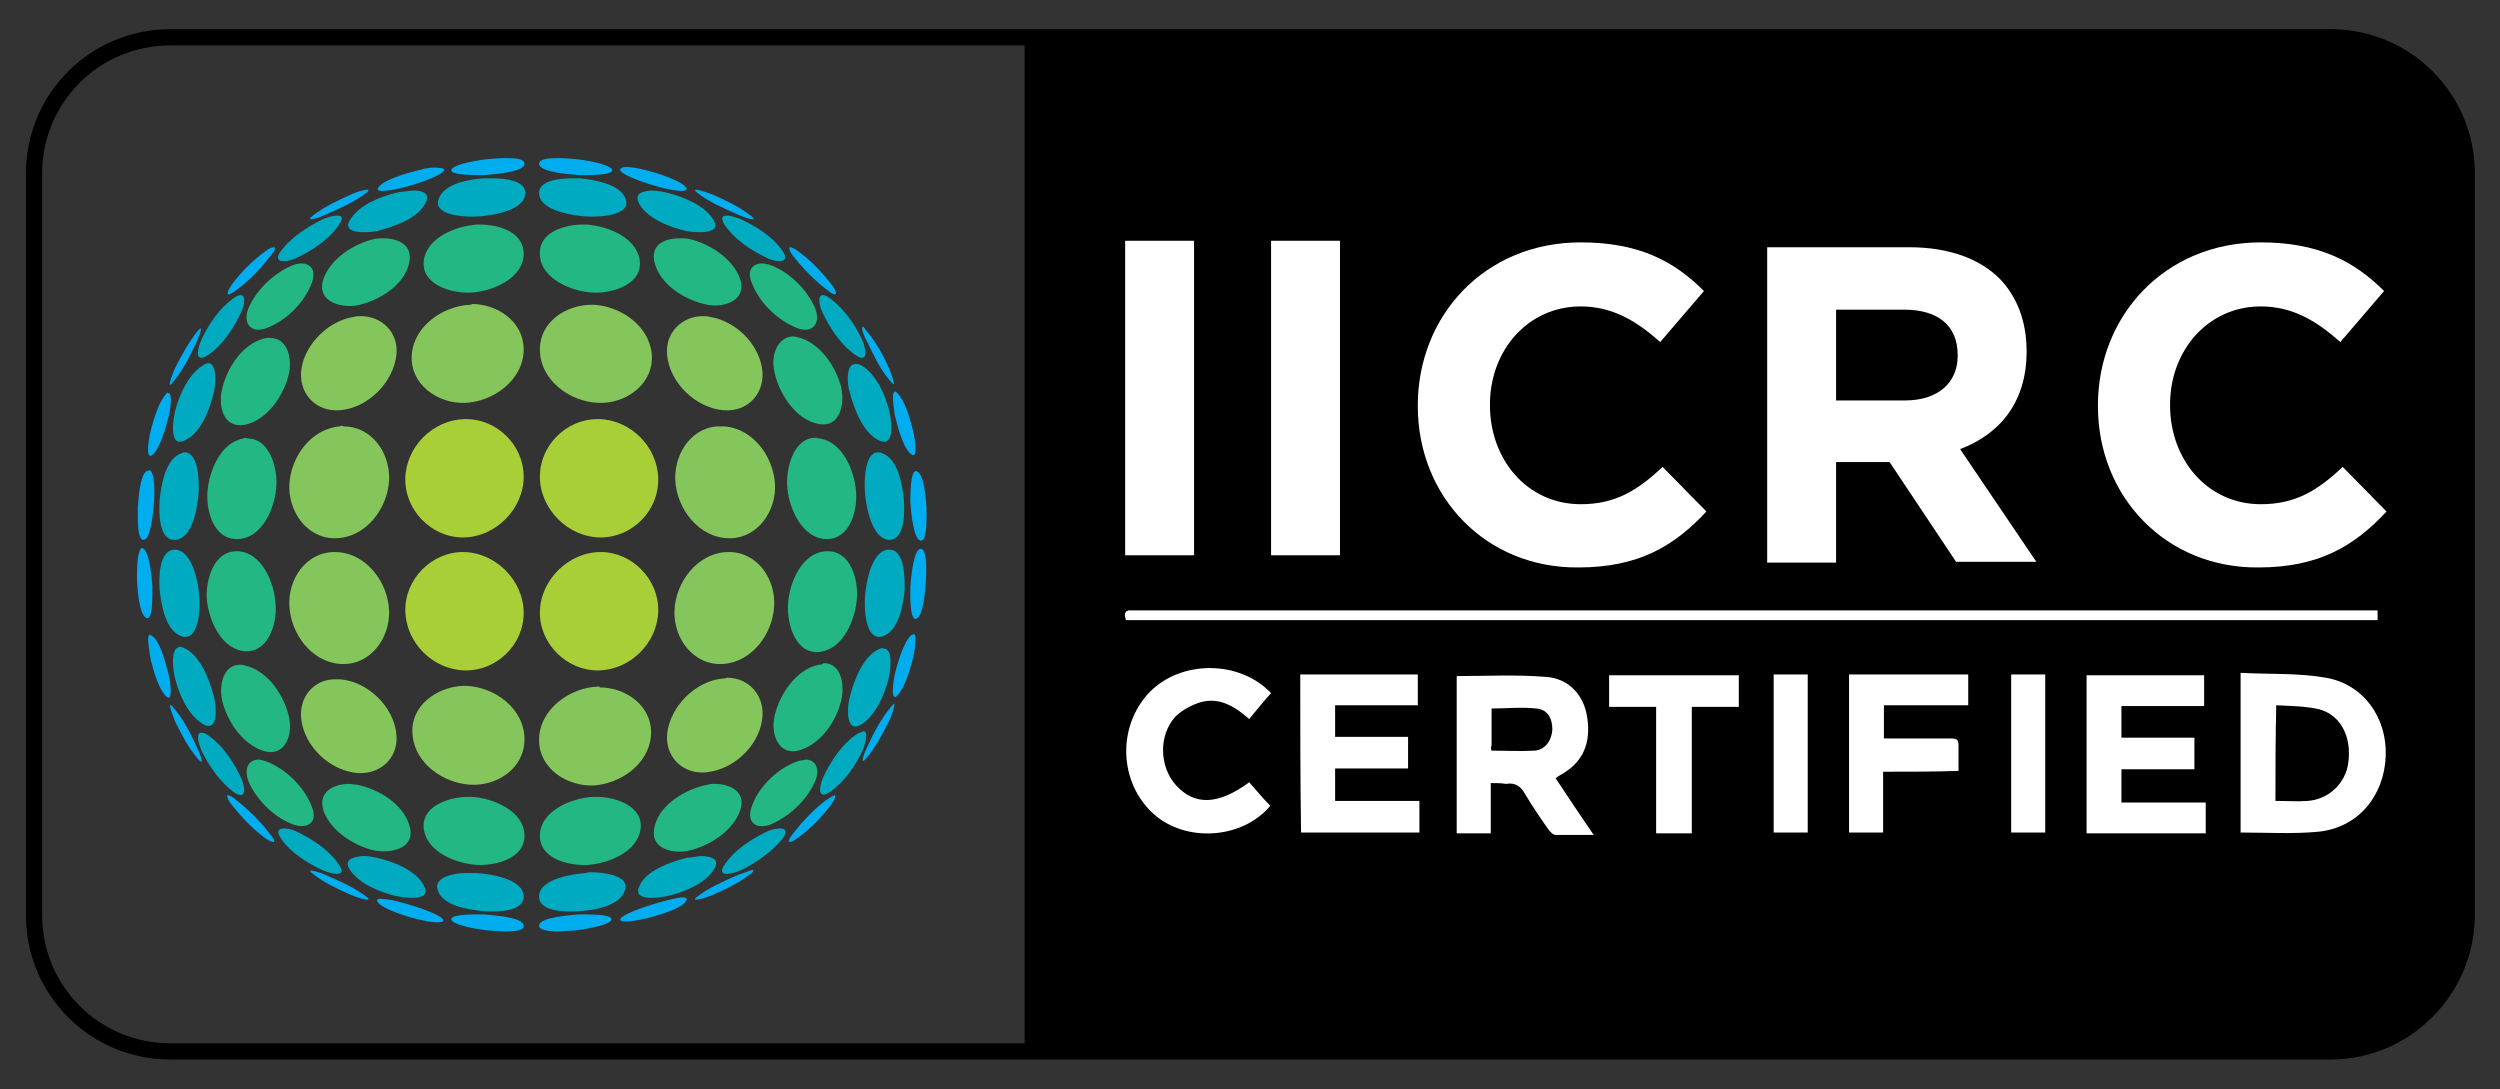 <?xml version="1.0" encoding="utf-8"?>
<!-- Generator: Adobe Illustrator 26.1.0, SVG Export Plug-In . SVG Version: 6.00 Build 0)  -->
<svg version="1.1" id="Layer_1" xmlns="http://www.w3.org/2000/svg" xmlns:xlink="http://www.w3.org/1999/xlink" x="0px" y="0px"
	 viewBox="0 0 308.4 134.4" style="enable-background:new 0 0 308.4 134.4;" xml:space="preserve">
<rect x="0" y="0" width="308.4" height="134.4" fill="#333333" stroke="none"/>
<style type="text/css">
	.st0{clip-path:url(#SVGID_00000020363595981150699270000001419352245267839885_);}
	.st1{fill:#FFFFFF;}
	.st2{fill:none;stroke:#000000;stroke-width:2;stroke-miterlimit:10;}
	.st3{fill:#84C65B;}
	.st4{fill:#A9CF38;}
	.st5{fill:#22B783;}
	.st6{fill:#00ABC2;}
	.st7{fill:#00AEEF;}
</style>
<g>
	<g>
		<defs>
			<path id="SVGID_1_" d="M287.5,129.7H21c-9.3,0-16.8-7.5-16.8-16.8V21.4c0-9.3,7.5-16.8,16.8-16.8h266.5c9.3,0,16.8,7.5,16.8,16.8
				V113C304.2,122.2,296.7,129.7,287.5,129.7z"/>
		</defs>
		<clipPath id="SVGID_00000039136049573177087940000003208133176306952101_">
			<use xlink:href="#SVGID_1_"  style="overflow:visible;"/>
		</clipPath>
		
			<rect x="126.4" y="-0.5" style="clip-path:url(#SVGID_00000039136049573177087940000003208133176306952101_);" width="187.4" height="135.4"/>
	</g>
	<g>
		<g>
			<rect x="138.8" y="29.7" class="st1" width="8.5" height="38.8"/>
			<rect x="156.8" y="29.7" class="st1" width="8.5" height="38.8"/>
			<path class="st1" d="M174.9,50.1V50c0-11,8.2-20.1,20.1-20.1c7.3,0,11.6,2.4,15.2,6l-5.4,6.3c-3-2.7-6-4.4-9.8-4.4
				c-6.5,0-11.2,5.4-11.2,12.1V50c0,6.7,4.6,12.2,11.2,12.2c4.4,0,7.1-1.8,10.1-4.6l5.4,5.5c-4,4.3-8.4,6.9-15.8,6.9
				C183.3,70.1,174.9,61.3,174.9,50.1"/>
			<path class="st1" d="M235,49.4c4.1,0,6.5-2.2,6.5-5.5v-0.1c0-3.7-2.5-5.6-6.6-5.6h-8.4v11.2L235,49.4L235,49.4z M217.9,30.5h17.6
				c4.9,0,8.7,1.4,11.2,3.9c2.1,2.2,3.3,5.2,3.3,8.9v0.1c0,6.3-3.4,10.2-8.2,12l9.4,13.9h-9.9L233.1,57h-0.1h-6.5v12.4h-8.5V30.5
				L217.9,30.5z"/>
			<path class="st1" d="M258.8,50.1V50c0-11,8.2-20.1,20.1-20.1c7.2,0,11.6,2.4,15.2,6l-5.4,6.3c-3-2.7-6-4.4-9.8-4.4
				c-6.5,0-11.2,5.4-11.2,12.1V50c0,6.7,4.6,12.2,11.2,12.2c4.4,0,7.1-1.8,10.1-4.6l5.4,5.5c-4,4.3-8.4,6.9-15.8,6.9
				C267.2,70.1,258.8,61.3,258.8,50.1"/>
		</g>
		<g>
			<path class="st1" d="M183.9,96.6c0,2.2,0,4.2,0,6.2c-1.5,0-2.8,0-4.2,0c0-6.5,0-13,0-19.4c3.7,0,7.3-0.2,11,0.1
				c2.9,0.2,4.7,2.3,5.1,5c0.5,3.3-0.6,5.6-3.3,7.1c-0.2,0.1-0.3,0.2-0.6,0.4c1.5,2.3,3,4.5,4.7,7c-1.7,0-3.2,0-4.7,0
				c-0.3,0-0.7-0.4-0.9-0.7c-1-1.4-2-2.9-2.9-4.4c-0.5-0.9-1.2-1.4-2.3-1.2C185.2,96.6,184.6,96.6,183.9,96.6z M184,92.6
				c1.8,0,3.6,0.1,5.3,0c1.3-0.1,2.1-1.2,2.2-2.6c0-1.4-0.6-2.5-2-2.6c-1.8-0.2-3.6,0-5.5,0c0,1.6,0,3.1,0,4.6
				C183.9,92.1,183.9,92.3,184,92.6z"/>
			<path class="st1" d="M276.4,83c3.6,0.2,7.1,0,10.5,0.6c4.7,0.8,7.6,5,7.4,9.7c-0.2,4.9-3.4,8.8-8.3,9.3c-3.1,0.3-6.3,0.1-9.6,0.1
				C276.4,96.3,276.4,89.8,276.4,83z M280.7,98.8c1.4,0,2.7,0.1,4,0c2.6-0.2,4.7-2.2,5-4.8c0.4-3.2-1-5.8-3.6-6.5
				c-1.7-0.4-3.5-0.4-5.3-0.5C280.7,91.1,280.7,94.9,280.7,98.8z"/>
			<path class="st1" d="M272.1,102.8c-4.9,0-9.7,0-14.7,0c0-6.5,0-13,0-19.5c4.8,0,9.6,0,14.5,0c0,1.2,0,2.4,0,3.8
				c-3.4,0-6.8,0-10.2,0c0,1.4,0,2.6,0,3.9c3,0,6,0,9,0c0,1.3,0,2.6,0,3.9c-3,0-6,0-9,0c0,1.4,0,2.6,0,4.1c3.5,0,6.9,0,10.4,0
				C272.1,100.3,272.1,101.4,272.1,102.8z"/>
			<path class="st1" d="M160.4,83.2c4.9,0,9.6,0,14.5,0c0,1.3,0,2.5,0,3.8c-3.4,0-6.8,0-10.2,0c0,1.3,0,2.6,0,3.9c3,0,6,0,9,0
				c0,1.4,0,2.6,0,3.9c-3,0-5.9,0-9,0c0,1.4,0,2.6,0,4c3.4,0,6.8,0,10.4,0c0,1.4,0,2.6,0,3.9c-4.8,0-9.7,0-14.6,0
				C160.4,96.2,160.4,89.8,160.4,83.2z"/>
			<path class="st1" d="M138.9,76.5c-0.3-0.9-0.1-1.3,0.8-1.2c0.2,0,0.5,0,0.7,0c50.4,0,100.8,0,151.1,0c0.6,0,1.2,0,1.8,0
				c0,0.5,0,0.8,0,1.2C241.8,76.5,190.4,76.5,138.9,76.5z"/>
			<path class="st1" d="M156.7,99.4c-3.4,4.1-10.4,4.6-14.4,1c-4.3-3.9-4.5-10.8-0.5-15c3.9-4,11.1-4,15,0.1c-0.9,1-1.8,2.1-2.7,3.2
				c-1.7-1.5-3.6-2.7-5.9-2.1c-1.1,0.3-2.4,1-3.2,1.8c-2.1,2.3-2,6.2,0.1,8.5c2.3,2.5,5.2,2.4,9-0.4C155,97.5,155.8,98.5,156.7,99.4
				z"/>
			<path class="st1" d="M232.3,95.2c0,2.6,0,5,0,7.5c-1.4,0-2.8,0-4.2,0c0-6.5,0-12.9,0-19.5c4.9,0,9.7,0,14.7,0c0,1.2,0,2.5,0,3.8
				c-3.4,0-6.9,0-10.4,0c0,1.4,0,2.7,0,4.1c1.2,0,2.3,0,3.5,0c1.6,0,3.2,0,4.8,0c0.6,0,0.9,0.1,0.9,0.8c0,1,0,2.1,0,3.2
				C238.5,95.2,235.5,95.2,232.3,95.2z"/>
			<path class="st1" d="M208.7,102.8c-1.5,0-2.8,0-4.4,0c0-2.6,0-5.1,0-7.7c0-2.6,0-5.2,0-7.9c-2,0-3.8,0-5.8,0c0-1.4,0-2.6,0-3.9
				c5.3,0,10.6,0,16,0c0,1.3,0,2.5,0,3.9c-1.9,0-3.8,0-5.8,0C208.7,92.4,208.7,97.5,208.7,102.8z"/>
			<path class="st1" d="M248.1,83.2c1.5,0,2.8,0,4.2,0c0,6.5,0,13,0,19.5c-1.4,0-2.7,0-4.2,0C248.1,96.2,248.1,89.8,248.1,83.2z"/>
			<path class="st1" d="M218.8,83.2c1.5,0,2.8,0,4.2,0c0,6.5,0,13,0,19.5c-1.4,0-2.7,0-4.2,0C218.8,96.2,218.8,89.8,218.8,83.2z"/>
		</g>
	</g>
	<path class="st2" d="M287.5,129.7H21c-9.3,0-16.8-7.5-16.8-16.8V21.4c0-9.3,7.5-16.8,16.8-16.8h266.5c9.3,0,16.8,7.5,16.8,16.8V113
		C304.2,122.2,296.7,129.7,287.5,129.7z"/>
	<g>
		<path class="st3" d="M50.9,90.7c0.3,3.5,3.8,5.9,7.1,6.1c3.3,0.2,6.7-2,6.7-5.6c0-3.8-3.7-6.5-7.3-6.6h-0.2
			C53.9,84.7,50.5,87.1,50.9,90.7L50.9,90.7z"/>
		<path class="st3" d="M73.8,84.7c-3.5,0.1-7.3,2.8-7.3,6.6c0,3.5,3.4,5.7,6.7,5.6c3.3-0.2,6.8-2.6,7.1-6.1c0.3-3.6-3-6-6.3-6
			C74,84.7,73.9,84.7,73.8,84.7L73.8,84.7z"/>
		<path class="st3" d="M37.2,89c0.5,3.1,3.3,5.8,6.4,6.3c3,0.5,5.6-1.6,5.3-4.7c-0.3-3.4-3.5-6.5-6.9-6.8c-0.2,0-0.4,0-0.5,0
			C38.7,83.7,36.7,86.1,37.2,89L37.2,89z"/>
		<path class="st3" d="M89.2,83.7c-3.4,0.3-6.5,3.4-6.9,6.8c-0.3,3.1,2.3,5.3,5.3,4.7c3.1-0.5,5.9-3.2,6.4-6.3
			c0.5-2.9-1.5-5.3-4.3-5.3C89.5,83.7,89.4,83.7,89.2,83.7L89.2,83.7z"/>
		<path class="st3" d="M35.7,74.8c0.2,3.4,2.7,6.8,6.2,7.1c3.7,0.3,6.2-3.1,6.1-6.5c-0.1-3.6-2.9-7.3-6.7-7.3h0
			C37.7,68.1,35.5,71.5,35.7,74.8L35.7,74.8z"/>
		<path class="st3" d="M89.9,68.1c-3.8,0-6.6,3.7-6.7,7.3c-0.1,3.4,2.4,6.8,6.1,6.5c3.5-0.3,6-3.7,6.2-7.1
			C95.7,71.5,93.5,68.1,89.9,68.1L89.9,68.1L89.9,68.1z"/>
		<path class="st3" d="M41.9,52.6c-3.5,0.3-6,3.7-6.2,7.1c-0.2,3.3,2.1,6.7,5.6,6.7c3.8,0,6.6-3.7,6.7-7.3c0.1-3.3-2.2-6.5-5.6-6.5
			C42.2,52.5,42,52.5,41.9,52.6L41.9,52.6z"/>
		<path class="st3" d="M83.3,59.1c0.1,3.6,2.9,7.3,6.7,7.3c3.5,0,5.8-3.4,5.6-6.7c-0.2-3.4-2.7-6.8-6.2-7.1c-0.2,0-0.3,0-0.5,0
			C85.5,52.5,83.2,55.8,83.3,59.1L83.3,59.1z"/>
		<path class="st3" d="M43.6,39.1c-3.1,0.5-5.9,3.3-6.4,6.3c-0.5,3,1.7,5.5,4.8,5.2c3.4-0.3,6.5-3.4,6.9-6.8
			c0.3-2.8-1.8-4.8-4.4-4.8C44.2,39,43.9,39,43.6,39.1L43.6,39.1z"/>
		<path class="st3" d="M82.3,43.8c0.3,3.4,3.5,6.5,6.9,6.8c3.1,0.3,5.3-2.2,4.8-5.2c-0.5-3.1-3.3-5.8-6.4-6.3C87.3,39,87,39,86.7,39
			C84.1,39,82,41.1,82.3,43.8L82.3,43.8z"/>
		<path class="st3" d="M57.9,37.6c-3.3,0.2-6.8,2.6-7.1,6.1c-0.3,3.7,3.2,6.1,6.5,6c3.5-0.1,7.3-2.8,7.3-6.6c0-3.4-3.2-5.6-6.4-5.6
			C58.2,37.6,58.1,37.6,57.9,37.6L57.9,37.6z"/>
		<path class="st3" d="M66.6,43.1c0,3.8,3.7,6.5,7.3,6.6c3.4,0.1,6.8-2.4,6.5-6c-0.3-3.5-3.8-5.9-7.1-6.1c-0.1,0-0.2,0-0.3,0
			C69.8,37.6,66.6,39.7,66.6,43.1L66.6,43.1z"/>
		<path class="st4" d="M50,75.4c0.1,3.9,3.4,7.2,7.3,7.3c3.9,0.1,7.3-3.1,7.3-7.1c0-4-3.5-7.5-7.5-7.5h0
			C53.2,68.1,49.9,71.5,50,75.4"/>
		<path class="st4" d="M74.1,68.1c-4,0-7.5,3.5-7.5,7.5c0,3.9,3.4,7.2,7.3,7.1c3.9-0.1,7.2-3.4,7.3-7.3C81.3,71.5,78,68.1,74.1,68.1
			L74.1,68.1L74.1,68.1z"/>
		<path class="st4" d="M57.3,51.7c-3.9,0.1-7.2,3.4-7.3,7.3c-0.1,3.9,3.2,7.3,7.1,7.3c4,0,7.5-3.5,7.5-7.5c0-3.9-3.3-7.1-7.1-7.1
			H57.3"/>
		<path class="st4" d="M66.6,58.8c0,4,3.5,7.5,7.5,7.5c3.9,0,7.2-3.3,7.1-7.3c-0.1-3.9-3.4-7.2-7.3-7.3h-0.2
			C69.9,51.7,66.6,54.9,66.6,58.8"/>
		<path class="st5" d="M52.3,102.4c0.5,2.8,4,4.1,6.5,4.3c2.2,0.1,5.9-0.7,5.9-3.6c0-3.1-4-4.7-6.6-4.8c-0.1,0-0.2,0-0.3,0
			C55.3,98.3,51.8,99.5,52.3,102.4"/>
		<path class="st5" d="M73.2,98.3c-2.6,0.1-6.6,1.7-6.6,4.8c0,2.9,3.6,3.7,5.9,3.6c2.5-0.2,6-1.5,6.5-4.3c0.5-2.9-3-4.1-5.4-4.1
			C73.4,98.3,73.3,98.3,73.2,98.3"/>
		<path class="st5" d="M39.9,100c0.9,2.5,3.7,4.3,6.2,4.9c1.9,0.4,5-0.1,4.5-2.7c-0.6-2.9-3.9-4.9-6.6-5.4c-0.3,0-0.6-0.1-0.9-0.1
			C41.1,96.7,39.2,97.7,39.9,100"/>
		<path class="st5" d="M87.3,96.8c-2.7,0.5-6.1,2.5-6.6,5.4c-0.5,2.6,2.5,3.2,4.4,2.7c2.5-0.6,5.3-2.4,6.2-4.9
			c0.8-2.3-1.2-3.3-3.1-3.3C87.9,96.7,87.6,96.7,87.3,96.8"/>
		<path class="st5" d="M30.7,96.5c1,2.2,3,4.2,5.2,5.1c1.8,0.8,3.4,0,2.6-2c-0.9-2.5-3.3-4.8-5.7-5.7c-0.4-0.1-0.7-0.2-1-0.2
			C30.5,93.8,30.1,95,30.7,96.5"/>
		<path class="st5" d="M98.4,93.9c-2.5,0.9-4.9,3.2-5.7,5.7c-0.7,2.1,0.9,2.8,2.6,2c2.2-1,4.2-2.9,5.2-5.1c0.7-1.5,0.2-2.8-1.1-2.8
			C99.1,93.8,98.7,93.8,98.4,93.9"/>
		<path class="st5" d="M27.4,86.4c0.6,2.5,2.4,5.3,5,6.2c2.6,0.9,3.7-1.7,3.3-3.9c-0.5-2.7-2.6-6-5.5-6.6C30,82,29.8,82,29.6,82
			C27.5,82,27,84.6,27.4,86.4"/>
		<path class="st5" d="M101,82c-2.9,0.6-5,3.9-5.5,6.6c-0.4,2.2,0.7,4.8,3.3,3.9c2.6-0.9,4.4-3.6,5-6.2c0.4-1.8,0-4.5-2.2-4.5
			C101.4,82,101.2,82,101,82"/>
		<path class="st5" d="M25.5,73.8c0.2,2.5,1.6,6,4.4,6.5c3.1,0.5,4.3-3.3,4.1-5.7C33.9,72,32.3,68,29.2,68h0
			C26.3,68,25.4,71.6,25.5,73.8"/>
		<path class="st5" d="M102.1,68c-3.2,0-4.8,4-4.9,6.7c-0.1,2.4,1,6.2,4.1,5.7c2.8-0.5,4.2-4,4.4-6.5C105.9,71.6,105,68,102.1,68
			L102.1,68L102.1,68z"/>
		<path class="st5" d="M30,54.1c-2.8,0.5-4.2,4-4.4,6.5c-0.2,2.3,0.7,5.9,3.6,5.9c3.2,0,4.8-4,4.9-6.7c0.1-2.2-0.9-5.7-3.5-5.7
			C30.4,54,30.2,54,30,54.1"/>
		<path class="st5" d="M97.1,59.8c0.1,2.7,1.8,6.7,4.9,6.7c2.9,0,3.8-3.6,3.6-5.9c-0.2-2.5-1.6-6-4.4-6.5c-0.2,0-0.4-0.1-0.6-0.1
			C98,54,97,57.5,97.1,59.8"/>
		<path class="st5" d="M32.4,41.8c-2.6,0.8-4.4,3.6-5,6.2c-0.5,2,0.1,4.9,2.8,4.4c2.9-0.6,5-3.9,5.5-6.6c0.3-1.9-0.4-4.1-2.3-4.1
			C33.1,41.6,32.8,41.7,32.4,41.8"/>
		<path class="st5" d="M95.5,45.7c0.5,2.7,2.6,6.1,5.5,6.6c2.6,0.5,3.2-2.4,2.8-4.4c-0.6-2.5-2.4-5.3-5-6.2c-0.4-0.1-0.7-0.2-1-0.2
			C95.9,41.6,95.1,43.8,95.5,45.7"/>
		<path class="st5" d="M35.9,32.8c-2.2,1-4.2,2.9-5.2,5.1c-0.8,1.8,0.1,3.3,2.1,2.6c2.5-0.9,4.8-3.2,5.7-5.7
			c0.5-1.5-0.2-2.3-1.3-2.3C36.8,32.5,36.4,32.6,35.9,32.8"/>
		<path class="st5" d="M92.7,34.8c0.9,2.5,3.3,4.8,5.7,5.7c2,0.7,2.9-0.8,2.1-2.6c-1-2.2-3-4.2-5.2-5.1c-0.5-0.2-0.9-0.3-1.3-0.3
			C92.9,32.5,92.1,33.3,92.7,34.8"/>
		<path class="st5" d="M46.1,29.5c-2.5,0.6-5.3,2.4-6.2,4.9c-0.9,2.6,1.8,3.6,4,3.3c2.7-0.5,6.1-2.5,6.6-5.4
			c0.4-2.1-1.4-2.9-3.2-2.9C46.9,29.4,46.5,29.4,46.1,29.5"/>
		<path class="st5" d="M80.7,32.2c0.6,2.9,3.9,4.9,6.6,5.4c2.1,0.4,4.9-0.6,4-3.2c-0.9-2.5-3.7-4.3-6.2-4.9
			c-0.4-0.1-0.8-0.1-1.3-0.1C82.1,29.4,80.3,30.1,80.7,32.2"/>
		<path class="st5" d="M58.8,27.7c-2.5,0.2-6,1.5-6.5,4.3c-0.5,3.1,3.4,4.2,5.7,4.1c2.6-0.1,6.6-1.7,6.6-4.8c0-2.7-3.1-3.6-5.4-3.6
			C59.1,27.7,58.9,27.7,58.8,27.7"/>
		<path class="st5" d="M66.6,31.3c0,3.1,4,4.7,6.6,4.8c2.3,0.1,6.2-1,5.7-4.1c-0.5-2.8-4-4.1-6.5-4.3c-0.2,0-0.3,0-0.5,0
			C69.7,27.7,66.5,28.6,66.6,31.3"/>
		<path class="st6" d="M54,109.8c0.6,2,3.9,2.4,5.6,2.6c1.3,0.1,5,0.2,5-1.8c0-2.2-4.2-2.8-5.8-2.9c-0.2,0-0.4,0-0.6,0
			C56.6,107.6,53.4,108,54,109.8"/>
		<path class="st6" d="M72.3,107.7c-1.6,0.1-5.8,0.7-5.8,2.9c0,2,3.7,1.9,5,1.8c1.7-0.1,5-0.6,5.6-2.6c0.6-1.8-2.6-2.2-4.2-2.2
			C72.7,107.6,72.5,107.6,72.3,107.7"/>
		<path class="st6" d="M43.1,107.2c1.1,1.8,3.7,2.8,5.6,3.3c0.9,0.2,4.4,0.8,3.7-1c-0.8-2.1-4.1-3.3-6-3.7c-0.4-0.1-1-0.2-1.6-0.2
			C43.6,105.7,42.4,106,43.1,107.2"/>
		<path class="st6" d="M84.8,105.8c-2,0.5-5.3,1.6-6,3.7c-0.7,1.8,2.9,1.2,3.7,1c2-0.5,4.5-1.5,5.6-3.3c0.8-1.3-0.5-1.6-1.7-1.6
			C85.8,105.7,85.1,105.8,84.8,105.8"/>
		<path class="st6" d="M34.7,103.5c1.2,1.7,3.1,2.9,5,3.8c0.8,0.4,3.2,1.1,2.2-0.5c-1.2-1.9-3.5-3.4-5.5-4.3c-0.4-0.2-1-0.3-1.4-0.3
			C34.4,102.2,34,102.5,34.7,103.5"/>
		<path class="st6" d="M94.8,102.5c-2,0.9-4.3,2.4-5.5,4.3c-1,1.6,1.4,0.9,2.2,0.5c1.8-0.9,3.7-2.2,5-3.8c0.7-1,0.4-1.3-0.3-1.3
			C95.8,102.2,95.3,102.3,94.8,102.5"/>
		<path class="st6" d="M24.9,92.7c0.9,1.8,2.2,3.7,3.9,5c1.6,1.1,1.5-0.4,1-1.6c-0.9-2-2.4-4.3-4.3-5.5c-0.3-0.2-0.5-0.2-0.6-0.2
			C24,90.3,24.6,92,24.9,92.7"/>
		<path class="st6" d="M105.8,90.5c-1.9,1.2-3.4,3.5-4.3,5.5c-0.5,1.2-0.6,2.8,1,1.6c1.7-1.2,3-3.1,3.9-5c0.3-0.7,0.8-2.4,0.1-2.4
			C106.3,90.3,106.1,90.4,105.8,90.5"/>
		<path class="st6" d="M21.6,83.7c0.5,2,1.6,4.5,3.4,5.6c2,1.2,1.7-2.2,1.4-3.3c-0.5-2-1.7-5.3-3.8-6.1c-0.2-0.1-0.3-0.1-0.4-0.1
			C20.9,79.9,21.4,82.9,21.6,83.7"/>
		<path class="st6" d="M108.6,80c-2.1,0.8-3.3,4-3.8,6.1c-0.3,1.1-0.5,4.4,1.4,3.3c1.8-1.1,2.9-3.7,3.4-5.6c0.2-0.8,0.7-3.8-0.6-3.8
			C108.9,79.9,108.8,80,108.6,80"/>
		<path class="st6" d="M19.7,72.8c0.2,1.8,0.7,5,2.7,5.7c2.2,0.7,2.3-3.6,2.2-4.8c-0.1-1.6-0.8-5.8-3-5.9h0
			C19.5,67.8,19.6,71.6,19.7,72.8"/>
		<path class="st6" d="M109.7,67.8c-2.2,0-2.9,4.2-3,5.9c-0.1,1.2,0,5.5,2.2,4.8c2-0.7,2.5-3.9,2.7-5.7
			C111.6,71.6,111.7,67.8,109.7,67.8C109.7,67.8,109.7,67.8,109.7,67.8"/>
		<path class="st6" d="M22.4,55.9c-2,0.7-2.5,3.9-2.7,5.7c-0.1,1.3-0.2,5,1.8,5c2.3,0,2.9-4.2,3-5.9c0.1-1.1,0-4.9-1.7-4.9
			C22.7,55.8,22.6,55.8,22.4,55.9"/>
		<path class="st6" d="M106.7,60.7c0.1,1.6,0.8,5.8,3,5.9c2,0,1.9-3.7,1.8-5c-0.2-1.8-0.7-5-2.7-5.7c-0.2-0.1-0.3-0.1-0.5-0.1
			C106.6,55.8,106.6,59.6,106.7,60.7"/>
		<path class="st6" d="M25,45.1c-1.8,1.1-2.9,3.7-3.4,5.6c-0.2,0.9-0.8,4.4,1,3.7c2.2-0.8,3.3-4,3.8-6.1c0.2-0.9,0.4-3.5-0.7-3.5
			C25.5,44.8,25.3,44.9,25,45.1"/>
		<path class="st6" d="M104.8,48.3c0.5,2,1.7,5.3,3.8,6.1c1.9,0.7,1.3-2.8,1.1-3.7c-0.5-2-1.6-4.5-3.4-5.6c-0.3-0.2-0.5-0.2-0.7-0.2
			C104.3,44.8,104.5,47.4,104.8,48.3"/>
		<path class="st6" d="M28.8,36.8c-1.7,1.2-3,3.1-3.9,5c-0.4,0.8-1.1,3.1,0.6,2.1c1.9-1.2,3.4-3.5,4.3-5.5c0.4-0.9,0.5-2-0.1-2
			C29.5,36.4,29.2,36.5,28.8,36.8"/>
		<path class="st6" d="M101.4,38.4c0.9,2,2.4,4.3,4.3,5.5c1.6,1,1-1.3,0.6-2.1c-0.9-1.9-2.2-3.7-3.9-5c-0.4-0.3-0.7-0.4-0.9-0.4
			C100.9,36.4,101,37.5,101.4,38.4"/>
		<path class="st6" d="M39.7,27.1c-1.8,0.9-3.8,2.2-5,3.8c-1.2,1.6,0.5,1.5,1.7,1c2-0.9,4.3-2.4,5.5-4.3c0.5-0.8,0.2-1-0.3-1
			C41,26.6,40.1,26.9,39.7,27.1"/>
		<path class="st6" d="M89.3,27.6c1.2,1.9,3.5,3.4,5.5,4.3c1.1,0.5,2.8,0.6,1.7-1c-1.2-1.7-3.1-2.9-5-3.8c-0.4-0.2-1.3-0.5-1.8-0.5
			C89.1,26.6,88.9,26.8,89.3,27.6"/>
		<path class="st6" d="M48.8,23.8c-2,0.5-4.5,1.5-5.6,3.3c-1.2,1.9,2.3,1.6,3.3,1.4c2-0.5,5.3-1.6,6.1-3.7c0.4-1-0.6-1.3-1.6-1.3
			C50.1,23.6,49.1,23.7,48.8,23.8"/>
		<path class="st6" d="M78.7,24.8c0.8,2.1,4.1,3.3,6,3.7c1,0.2,4.5,0.5,3.3-1.4c-1.1-1.8-3.7-2.8-5.6-3.3c-0.4-0.1-1.3-0.3-2.1-0.3
			C79.3,23.6,78.4,23.8,78.7,24.8"/>
		<path class="st6" d="M59.7,22c-1.7,0.1-5,0.6-5.6,2.6c-0.7,2.1,3.7,2.2,4.9,2.1c1.6-0.1,5.8-0.7,5.8-2.9c0-1.5-2.4-1.8-4-1.8
			C60.3,22,59.9,22,59.7,22"/>
		<path class="st6" d="M66.5,23.8c0,2.2,4.2,2.8,5.8,2.9c1.2,0.1,5.6,0,4.9-2.1c-0.6-1.9-3.9-2.4-5.6-2.6c-0.3,0-0.6,0-1,0
			C68.9,22,66.5,22.3,66.5,23.8"/>
		<path class="st7" d="M55.7,113.5c0.4,0.7,3.5,1.2,4.8,1.3c0.3,0,1.1,0.1,1.9,0.1h0c1.1,0,2.3-0.1,2.2-0.7c0-1.1-4.1-1.3-4.9-1.4
			c-0.1,0-0.5,0-0.9,0C57.5,112.8,55.4,112.9,55.7,113.5"/>
		<path class="st7" d="M71.4,112.8c-0.8,0.1-4.9,0.3-4.9,1.4c0,0.5,1.1,0.7,2.2,0.7h0c0.8,0,1.6-0.1,1.9-0.1
			c1.3-0.1,4.4-0.6,4.8-1.3c0.3-0.6-1.8-0.7-3.2-0.7C71.9,112.8,71.6,112.8,71.4,112.8"/>
		<path class="st7" d="M46.6,111.3c0.6,0.8,3.3,1.7,4.9,2.1c3.4,0.8,3.2,0.1,3.2,0.1c-0.3-0.7-3.7-1.8-5.3-2.2
			c-0.3-0.1-1.5-0.4-2.3-0.4C46.6,110.8,46.4,111,46.6,111.3"/>
		<path class="st7" d="M81.8,111.2c-1.6,0.4-5,1.5-5.3,2.2c0,0-0.2,0.7,3.2-0.1c1.6-0.4,4.3-1.2,4.9-2.1c0.3-0.4,0-0.5-0.5-0.5
			C83.3,110.8,82.1,111.1,81.8,111.2"/>
		<path class="st7" d="M38.6,107.8c1.4,1.1,3.1,1.9,4.7,2.6c0.4,0.2,2.8,1,2,0.3c-1.5-1.2-3.4-2-5.2-2.8c-0.4-0.2-1.4-0.5-1.7-0.5
			C38.2,107.4,38.2,107.5,38.6,107.8"/>
		<path class="st7" d="M91.1,107.9c-1.8,0.8-3.7,1.6-5.2,2.8c-0.8,0.7,1.6-0.1,2-0.3c1.6-0.7,3.3-1.5,4.7-2.6
			c0.4-0.3,0.4-0.5,0.2-0.5C92.5,107.4,91.5,107.8,91.1,107.9"/>
		<path class="st7" d="M28.6,99.3c1.2,1.5,2.5,2.9,4,4c0.9,0.7,1.8,0.9,0.8-0.3c-1.3-1.7-2.8-3.2-4.5-4.5c-0.4-0.3-0.6-0.4-0.8-0.4
			C27.9,98.1,28.1,98.7,28.6,99.3"/>
		<path class="st7" d="M102.2,98.5c-1.7,1.2-3.2,2.8-4.5,4.5c-0.9,1.2-0.1,1,0.8,0.3c1.5-1.1,2.9-2.5,4-4c0.5-0.7,0.7-1.2,0.4-1.2
			C102.9,98.1,102.6,98.3,102.2,98.5"/>
		<path class="st7" d="M21.6,89c0.8,1.6,1.6,3.2,2.8,4.6c1,1.2,0.2-0.8-0.1-1.4c-0.8-1.7-1.7-3.6-3-5C21.2,87,21.1,87,21,87
			C20.8,87,21.5,88.7,21.6,89"/>
		<path class="st7" d="M110,87.1c-1.3,1.5-2.2,3.3-3,5c-0.3,0.6-1.1,2.6-0.1,1.4c1.1-1.3,2-3,2.8-4.6c0.2-0.3,0.8-2.1,0.6-2.1
			C110.1,87,110.1,87,110,87.1"/>
		<path class="st7" d="M18.6,81.4c0.4,1.6,1,3.6,1.9,4.5c0.9,0.9,0.5-1.9,0.3-2.7c-0.4-1.6-1.1-4.2-2.1-4.8c-0.1,0-0.1-0.1-0.2-0.1
			C18,78.3,18.5,80.7,18.6,81.4"/>
		<path class="st7" d="M112.5,78.3c-0.9,0.6-1.7,3.2-2.1,4.8c-0.2,0.9-0.6,3.6,0.3,2.7c0.8-0.8,1.5-2.9,1.9-4.5
			c0.2-0.7,0.6-3.1,0.1-3.1C112.6,78.3,112.6,78.3,112.5,78.3"/>
		<path class="st7" d="M16.9,70.5L16.9,70.5c0,0.5,0,1,0,1.2c0.1,1.4,0.3,4,1.1,4.5c0.9,0.6,0.8-2.9,0.8-3.9
			c-0.1-1.3-0.4-4.6-1.3-4.7l0,0C17.1,67.7,16.9,69.3,16.9,70.5"/>
		<path class="st7" d="M113.6,67.7c-0.9,0-1.2,3.4-1.3,4.7c0,1-0.1,4.4,0.8,3.9c0.8-0.5,1-3.1,1.1-4.5
			C114.3,70.7,114.4,67.7,113.6,67.7L113.6,67.7"/>
		<path class="st7" d="M18.1,58.1c-0.8,0.5-1,3.1-1.1,4.5c0,0.3,0,0.7,0,1.2v0c0,1.2,0.1,2.8,0.7,2.8c0.9,0,1.2-3.4,1.3-4.7
			c0.1-0.9,0.1-3.9-0.6-3.9C18.2,58.1,18.2,58.1,18.1,58.1"/>
		<path class="st7" d="M112.3,62c0.1,1.3,0.4,4.6,1.3,4.7c0.8,0,0.7-3,0.7-4c-0.1-1.4-0.3-4-1.1-4.5c-0.1,0-0.1-0.1-0.2-0.1
			C112.3,58.1,112.3,61.1,112.3,62"/>
		<path class="st7" d="M20.5,48.6c-0.8,0.8-1.5,2.9-1.9,4.5c-0.2,0.7-0.7,3.5,0.1,3.1c0.9-0.6,1.7-3.2,2.1-4.8
			c0.2-0.7,0.5-2.9,0-2.9C20.7,48.4,20.6,48.4,20.5,48.6"/>
		<path class="st7" d="M110.4,51.3c0.4,1.6,1.1,4.2,2.1,4.8c0.8,0.5,0.3-2.4,0.1-3.1c-0.4-1.6-1-3.6-1.9-4.5
			c-0.1-0.1-0.2-0.2-0.3-0.2C109.9,48.4,110.3,50.5,110.4,51.3"/>
		<path class="st7" d="M24.4,40.8c-1.1,1.4-2,3-2.8,4.6c-0.2,0.4-1.1,2.7-0.4,1.9c1.3-1.5,2.2-3.3,3-5c0.2-0.5,0.8-1.8,0.5-1.8
			C24.7,40.5,24.6,40.6,24.4,40.8"/>
		<path class="st7" d="M107,42.2c0.8,1.7,1.7,3.6,3,5c0.7,0.8-0.2-1.5-0.4-1.9c-0.7-1.6-1.6-3.2-2.8-4.6c-0.2-0.3-0.3-0.4-0.4-0.4
			C106.2,40.5,106.7,41.8,107,42.2"/>
		<path class="st7" d="M32.6,31.1c-1.5,1.1-2.9,2.5-4,4c-0.7,1-0.8,1.7,0.4,0.8c1.7-1.2,3.2-2.8,4.5-4.5c0.5-0.6,0.5-0.9,0.3-0.9
			C33.5,30.5,33.1,30.7,32.6,31.1"/>
		<path class="st7" d="M97.7,31.4c1.3,1.7,2.8,3.2,4.5,4.5c1.2,0.9,1.1,0.2,0.4-0.8c-1.2-1.5-2.5-2.9-4-4c-0.4-0.3-0.9-0.6-1.1-0.6
			C97.3,30.5,97.3,30.8,97.7,31.4"/>
		<path class="st7" d="M43.3,24c-1.6,0.7-3.3,1.5-4.7,2.6c-1.2,0.9,0.9,0.2,1.5-0.1c1.8-0.8,3.7-1.6,5.2-2.8c0.2-0.2,0.2-0.3,0-0.3
			C44.9,23.4,43.6,23.8,43.3,24"/>
		<path class="st7" d="M85.9,23.7c1.5,1.2,3.4,2,5.2,2.8c0.6,0.3,2.7,1,1.5,0.1c-1.4-1.1-3.1-1.9-4.7-2.6c-0.3-0.1-1.6-0.6-2-0.6
			C85.7,23.4,85.7,23.5,85.9,23.7"/>
		<path class="st7" d="M51.6,21c-1.6,0.4-4.3,1.2-4.9,2.1c-0.7,0.9,2.3,0.2,2.8,0.1c1.6-0.4,5-1.5,5.3-2.2c0,0,0.1-0.3-0.8-0.3
			C53.5,20.6,52.7,20.7,51.6,21"/>
		<path class="st7" d="M76.5,21c0.3,0.7,3.7,1.8,5.3,2.2c0.5,0.1,3.5,0.8,2.8-0.1c-0.6-0.8-3.3-1.7-4.9-2.1
			c-1.2-0.3-1.9-0.4-2.4-0.4C76.4,20.6,76.5,21,76.5,21"/>
		<path class="st7" d="M62.4,19.5c-0.8,0-1.7,0.1-1.9,0.1c-1.3,0.1-4.4,0.6-4.8,1.3c-0.4,0.8,3.6,0.7,4.1,0.7
			c0.8-0.1,4.9-0.3,4.9-1.4C64.7,19.6,63.6,19.5,62.4,19.5L62.4,19.5L62.4,19.5z"/>
		<path class="st7" d="M68.8,19.5c-1.1,0-2.3,0.1-2.3,0.7c0,1.1,4.1,1.3,4.9,1.4c0.5,0,4.5,0.1,4.1-0.7c-0.4-0.7-3.5-1.2-4.8-1.3
			C70.5,19.6,69.6,19.5,68.8,19.5L68.8,19.5L68.8,19.5z"/>
	</g>
</g>
</svg>

